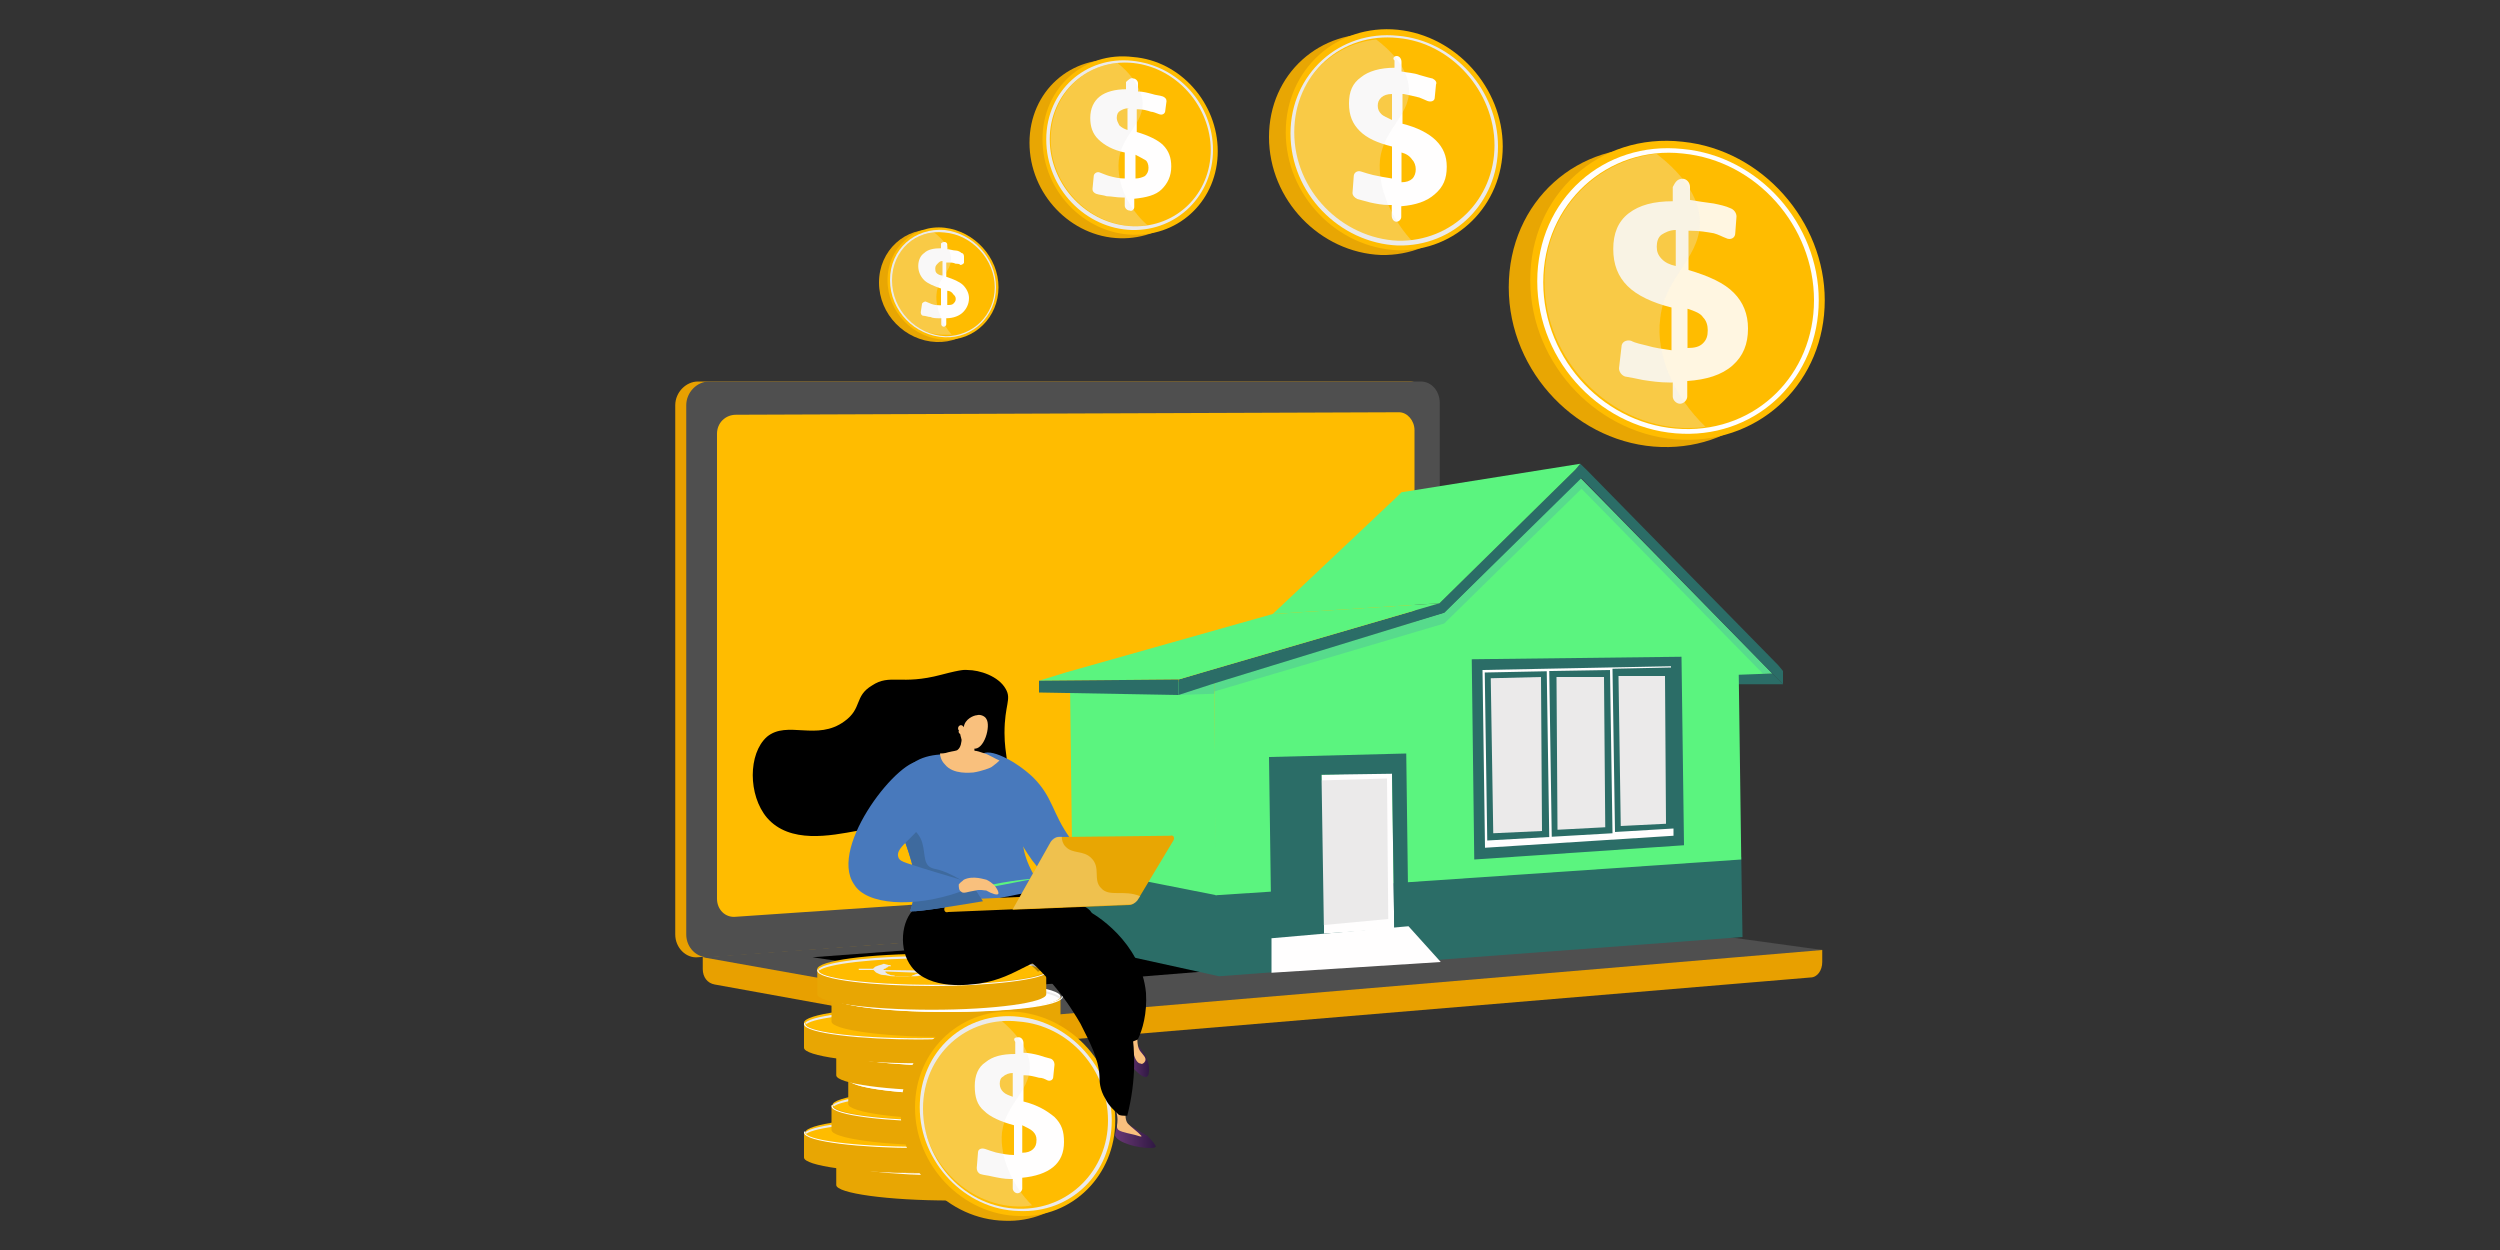 <?xml version="1.0" encoding="UTF-8"?>
<!-- Generator: Adobe Illustrator 26.0.1, SVG Export Plug-In . SVG Version: 6.00 Build 0)  -->
<svg version="1.1" id="Illustration" xmlns="http://www.w3.org/2000/svg" xmlns:xlink="http://www.w3.org/1999/xlink" x="0px" y="0px" viewBox="0 0 1000 500" style="enable-background:new 0 0 1000 500;" xml:space="preserve">
<rect x="0" y="0" width="1000" height="500" fill="#333333" stroke="none"/>
<style type="text/css">
	.st0{fill:#E8A000;}
	.st1{fill:#4F4F4F;}
	.st2{fill:#FFBC00;}
	.st3{fill:#2B6D67;}
	.st4{fill:#5BF47F;}
	.st5{opacity:0.2;}
	.st6{fill:#4879BC;}
	.st7{fill:#FFFEFE;}
	.st8{fill:#EBEAEA;}
	.st9{fill:#E8A603;}
	.st10{opacity:0.3;fill:#EBEAEA;enable-background:new    ;}
	.st11{fill:url(#SVGID_1_);}
	.st12{fill:#F9C07D;}
	.st13{fill:url(#SVGID_00000062884611313257991220000000257921623032586417_);}
	.st14{opacity:0.3;enable-background:new    ;}
	.st15{opacity:0.3;fill:#FFFFFF;enable-background:new    ;}
	.st16{fill:#3E6A9E;}
	.st17{fill:#FFF6E1;}
</style>
<g>
	<g>
		<g>
			<g>
				<path class="st0" d="M728.9,380l-447.8-3.8v11.4c0,3.3,1.9,5.7,4.8,6.2l126.4,22.9c1.4,0.5,2.9,0.5,4.8,0l307-25.7      c2.9,0,4.8-2.9,4.8-6.2L728.9,380L728.9,380z"/>
				<g>
					<path class="st0" d="M563.9,361.9l-284.7,21c-4.8,0.5-9.1-3.8-9.1-9.1V162.1c0-5.2,4.3-9.5,9.1-9.5h284.7       c4.3,0,7.6,3.8,7.6,8.6v191.7C571.5,357.6,568.2,361.4,563.9,361.9z"/>
					<path class="st1" d="M568.7,361.9l-284.7,21c-5.2,0.5-9.5-3.8-9.5-9.1V162.1c0-5.2,4.3-9.5,9.1-9.5h284.7       c4.3,0,7.6,3.8,7.6,8.6v191.7C576.3,357.6,572.5,361.4,568.7,361.9z"/>
					<path class="st2" d="M559.6,348.6l-265.2,18.1c-4.3,0.5-7.6-2.9-7.6-7.2v-186c0-4.3,3.3-7.6,7.6-7.6l265.2-1       c3.3,0,6.2,3.3,6.2,7.2v168.8C565.8,344.8,563,348.1,559.6,348.6z"/>
				</g>
				<path class="st1" d="M582,361l-300.9,21.9l131.2,23.4c1.4,0.5,2.9,0.5,4.8,0L728.9,380l-142.1-19.6      C585.4,360.5,583.5,360.5,582,361z"/>
				<polygon points="325,382.9 575.4,364.3 653.1,374.8 404.6,394.8     "/>
			</g>
		</g>
	</g>
	<g>
		<polygon class="st3" points="697,374.8 696.5,342.8 428.9,345.7 429.4,377.7 487.6,390.5   "/>
		<g>
			<polygon class="st3" points="695.1,269.4 695.1,273.7 713.2,273.7 708.9,269.4    "/>
		</g>
		<g>
			<polygon class="st4" points="486.6,358.1 428.9,346.7 428,272.7 485.7,272.7    "/>
		</g>
		<path class="st4" d="M708.9,269.4l-13.4,0.5l1,73.9L563,352.9l-55.3,3.8l-21.5,1.4l-0.5-85.4l92-27.7l54.4-53.9L708.9,269.4z     M672.2,337.6l-1-73.4l-81.1,1l0.5,77.7L672.2,337.6L672.2,337.6z"/>
		<g class="st5">
			<polygon class="st6" points="710.3,269.4 634.5,192.1 632.1,189.8 630.2,191.7 575.8,245.1 484.3,272.3 471.4,276.1 471.4,278      485.7,277.5 485.7,276.6 577.7,249.4 632.6,195.5 705.1,269.4    "/>
		</g>
		<g>
			<polygon class="st3" points="632.1,185.5 634.5,187.8 711.3,266.1 713.2,268.4 713.2,273.7 713.2,273.7 708.9,269.4 632.6,191.2      577.7,245.1 486.2,273.2 471.4,278 471.4,271.8 484.3,268 575.8,241.3 630.2,187.8    "/>
		</g>
		<g>
			<path class="st7" d="M670.3,265.1l1,71.5l-79.6,4.8l-1-75.4L670.3,265.1z M666.9,330l-1-60.1l-19.1,0.5l1,60.6L666.9,330     L666.9,330z M642.6,330.9l-1-61l-20,0.5l1,62L642.6,330.9L642.6,330.9z M617.3,332.4l-1-62l-20.5,0.5l1,63L617.3,332.4     L617.3,332.4z"/>
			<path class="st3" d="M589.7,343.8l-1-80.1l83.9-1l1,75.4L589.7,343.8z M593,268l1,71.1l75.4-4.8v-2.9l-23.4,1.4l-1-65.3l23.4-0.5     v-0.5L593,268z M649.3,272.3l0.5,56.3l14.8-1l-0.5-55.8L649.3,272.3z M594.9,336.2l-1-67.2l24.8-0.5l1,66.3L594.9,336.2z      M598.2,273.2l0.5,58.7l16.2-1l-0.5-58.2L598.2,273.2z M620.7,334.7l-1-66.3L644,268l1,65.3L620.7,334.7z M624.5,272.7L625,330     l15.3-1l-0.5-56.8L624.5,272.7z"/>
		</g>
		<g>
			<polygon class="st4" points="632.1,185.5 630.2,187.8 575.8,241.3 509.1,245.6 558.7,198.8 560.6,196.9    "/>
		</g>
		<polygon class="st7" points="528.6,309.9 556.8,309 557.7,371.5 529.6,373.4   "/>
		<g>
			<polygon class="st8" points="524.3,370.5 523.4,312.3 554.8,311.4 555.3,367.6    "/>
		</g>
		<polygon class="st3" points="508.6,375.3 507.6,302.8 562.5,301.4 563.4,371 557.7,371.5 556.8,309.5 528.6,309.9 529.6,373.8       "/>
		<g>
			<polygon class="st4" points="575.8,241.3 484.3,268 471.4,271.8 415.6,272.3 426.6,268.9 509.1,245.6    "/>
		</g>
		<g>
			<polygon class="st3" points="471.4,278 415.6,277 415.6,272.3 471.4,271.8    "/>
		</g>
		<g>
			<polygon class="st8" points="666,270.4 666.4,329.5 648.3,330.4 647.4,270.4    "/>
		</g>
		<g>
			<polygon class="st8" points="616.4,270.8 616.8,332.4 597.3,333.3 596.3,271.3    "/>
		</g>
		<g>
			<polygon class="st8" points="641.6,270.8 642.1,330.9 623,331.9 622.6,270.8    "/>
		</g>
		<polygon class="st7" points="508.6,375.3 563.4,370.5 576.3,384.8 508.6,389.1   "/>
	</g>
	<g>
		<g>
			<g>
				<g>
					<path class="st9" d="M334.5,463.5V474c0,3.3,20.5,6.2,45.8,6.2s45.8-2.9,45.8-6.2v-10h-91.6L334.5,463.5L334.5,463.5z"/>
					<path class="st7" d="M426.1,463.5c0,3.3-20.5,6.2-45.8,6.2s-45.8-2.9-45.8-6.2c0-3.3,20.5-6.2,45.8-6.2       S426.1,460.2,426.1,463.5z"/>
					<path class="st7" d="M380.3,470.2c-22.4,0-45.8-2.4-45.8-6.2c0,0,0-0.5,0.5-0.5v0.5c0,2.9,18.6,5.7,45.8,5.7       c26.7,0,45.8-2.9,45.8-5.7c0,0,0-0.5,0.5-0.5s0,0.5,0,0.5C426.1,467.8,402.7,470.2,380.3,470.2z"/>
					<g>
						<path class="st8" d="M376,464c0.5-0.5,1-0.5,1.4-1s1-0.5,1.9-1c1-0.5,1.9-0.5,2.9-0.5c1.4,0,2.9,0,4.8-0.5c1.9,0,3.3,0,4.8,0        s2.9,0.5,4.3,0.5c1,0.5,1.9,0.5,2.9,1s1,1,1.4,1.4h5.2c0.5,0,0.5,0,1,0s0.5,0,0.5,0v0.5h-6.7c0,0.5-1,1-1.9,1.4        c-1,0.5-2.4,1-3.8,1l-2.4-0.5h-0.5l0,0c0,0,0,0,0.5-0.5c0.5,0,1,0,1.4-0.5c0.5,0,1-0.5,1.4-0.5s1-0.5,1-1h-15.7        c-0.5,0.5-1,0.5-1.4,1c-0.5,0.5-1,0.5-1.9,1c-1,0-1.9,0.5-3.3,0.5s-2.9,0-4.8,0c-1.4,0-2.9,0-4.3,0s-2.4-0.5-3.8-0.5        c-1,0-1.9-0.5-2.9-1c-0.5,0.5-1,0-1-0.5h-4.3c-0.5,0-0.5,0-1,0s-0.5,0-0.5,0V464h5.7c0.5-0.5,1-1,1.4-1c1-0.5,1.9-0.5,2.9-1        l1.9,0.5c0.5,0,1,0,1,0.5c0,0,0,0-0.5,0s-0.5,0-1,0.5c-0.5,0-0.5,0.5-1,0.5s-0.5,0.5-0.5,0.5L376,464z M361.7,464.5        c0,0.5,0.5,0.5,1,1c0.5,0,1,0.5,1.4,0.5s1.4,0,1.9,0.5c1,0,1.4,0,2.4,0s1.9,0,2.4,0s1.4,0,1.9-0.5c0.5,0,1-0.5,1.4-0.5        c0.5,0,1-0.5,1-0.5L361.7,464.5z M395.6,464c0-0.5-0.5-0.5-1-1c-0.5,0-1-0.5-1.9-0.5c-0.5,0-1.4-0.5-2.4-0.5s-1.9,0-2.9,0        s-1.9,0-2.4,0s-1.4,0-1.9,0.5c-0.5,0-1,0.5-1.4,0.5c-0.5,0-0.5,0.5-1,0.5L395.6,464z"/>
					</g>
					<path class="st8" d="M380.3,458.3c-20.5,0-42,1.9-45.3,5.2l0.5,0.5c2.9-2.4,20.5-4.8,44.8-4.8c24.8,0,42.9,2.4,45.3,5.2       c0,0,0-0.5,0.5-0.5C422.7,460.2,401.3,458.3,380.3,458.3z"/>
				</g>
				<g>
					<path class="st9" d="M321.6,453v10c0,3.3,20.5,6.2,45.8,6.2s45.8-2.9,45.8-6.2v-10H321.6z"/>
					<path class="st2" d="M413.7,453c0,3.3-20.5,6.2-45.8,6.2s-45.8-2.9-45.8-6.2c0-3.3,20.5-6.2,45.8-6.2       C392.7,446.8,413.7,449.7,413.7,453z"/>
					<path class="st7" d="M367.4,459.2c-22.4,0-45.8-2.4-45.8-6.2c0,0,0-0.5,0.5-0.5v0.5c0,2.9,18.6,5.7,45.8,5.7       c27.2,0,45.8-2.9,45.8-5.7c0,0,0-0.5,0.5-0.5v0.5C413.7,457.3,389.8,459.2,367.4,459.2z"/>
					<g>
						<path class="st8" d="M363.1,453.5c0.5-0.5,1-0.5,1.4-1s1-0.5,1.9-1c1-0.5,1.9-0.5,2.9-0.5c1.4,0,2.9,0,4.8-0.5        c1.9,0,3.3,0,4.8,0s2.9,0.5,4.3,0.5c1,0.5,2.4,0.5,2.9,1c1,0.5,1,1,1.4,1.4h5.2c0.5,0,0.5,0,1,0s0.5,0,0.5,0v0.5h-6.7        c0,0.5-1,1-1.9,1.4c-1,0.5-2.4,1-3.8,1l-2.4-0.5h-0.5l0,0c0,0,0,0,0.5-0.5c0.5,0,1,0,1.4-0.5c0.5,0,1-0.5,1.4-0.5s1-0.5,1-1        h-15.7c-0.5,0.5-1,0.5-1.4,1c-0.5,0.5-1,0.5-1.9,1c-1,0-1.9,0.5-3.3,0.5s-2.9,0-4.8,0c-1.4,0-2.9,0-4.3,0s-2.4-0.5-3.8-0.5        c-1,0-1.9-0.5-2.9-1c-0.5-0.5-1-1-1-1h-4.3c-0.5,0-0.5,0-1,0s-0.5,0-0.5,0V453h5.7c0.5-0.5,1-1,1.4-1c1-0.5,1.9-0.5,2.9-1        l1.9,0.5c0.5,0,1,0,1,0.5c0,0,0,0-0.5,0s-0.5,0-1,0.5c-0.5,0-0.5,0.5-1,0.5s-0.5,0.5-0.5,0.5H363.1z M348.8,454        c0,0.5,0.5,0.5,1,1c0.5,0,1,0.5,1.4,0.5c0.5,0,1.4,0,1.9,0.5c1,0,1.4,0,2.4,0s1.9,0,2.4,0s1.4,0,1.9-0.5c0.5,0,1-0.5,1.4-0.5        c0.5,0,1-0.5,1-0.5L348.8,454z M383.2,453.5c0-0.5-0.5-0.5-1-1c-0.5,0-1-0.5-1.9-0.5c-0.5,0-1.4-0.5-2.4-0.5s-1.9,0-2.9,0        s-1.9,0-2.4,0s-1.4,0-1.9,0.5c-0.5,0-1,0.5-1.4,0.5c-0.5,0-0.5,0.5-1,0.5L383.2,453.5z"/>
					</g>
					<path class="st8" d="M367.4,447.8c-20.5,0-42,1.9-45.3,5.2l0.5,0.5c2.9-2.4,20.5-4.8,44.8-4.8c24.8,0,42.9,2.4,45.3,5.2       c0,0,0-0.5,0.5-0.5C410.3,449.7,388.4,447.8,367.4,447.8z"/>
				</g>
				<g>
					<path class="st9" d="M332.6,442v10c0,3.3,20.5,6.2,45.8,6.2s45.8-2.9,45.8-6.2v-10H332.6z"/>
					<path class="st2" d="M424.6,442c0,3.3-20.5,6.2-45.8,6.2S333,445.3,333,442c0-3.3,20.5-6.2,45.8-6.2       C404.1,436.3,424.6,438.7,424.6,442z"/>
					<path class="st7" d="M378.4,448.7c-22.4,0-45.8-2.4-45.8-6.2c0,0,0-0.5,0.5-0.5v0.5c0,2.9,18.6,5.7,45.8,5.7       c27.2,0,45.8-2.9,45.8-5.7c0,0,0-0.5,0.5-0.5v0.5C424.6,446.3,400.8,448.7,378.4,448.7z"/>
					<g>
						<path class="st8" d="M374.1,442.5c0.5-0.5,1-0.5,1.4-1c0.5-0.5,1-0.5,1.9-1s1.9-0.5,2.9-0.5c1.4,0,2.9,0,4.8-0.5        c1.9,0,3.3,0,4.8,0s2.9,0.5,4.3,0.5c1,0.5,2.4,0.5,2.9,1c1,0.5,1,1,1.4,1.4h5.2c0.5,0,0.5,0,1,0s0.5,0,0.5,0v0.5h-6.7        c0,0.5-1,1-1.9,1.4c-1,0.5-2.4,1-3.8,1l-2.4-0.5h-0.5l0,0c0,0,0,0,0.5-0.5c0.5,0,1,0,1.4-0.5c0.5,0,1-0.5,1.4-0.5        c0.5,0,1-0.5,1-1h-15.7c-0.5,0.5-1,0.5-1.4,1s-1,0.5-1.9,1c-1,0-1.9,0.5-3.3,0.5s-2.9,0-4.8,0c-1.4,0-2.9,0-4.3,0        s-2.4-0.5-3.8-0.5c-1,0-1.9-0.5-2.9-1c-0.5-0.5-1-1-1-1h-4.3c-0.5,0-0.5,0-1,0s-0.5,0-0.5,0V442h5.7c0.5-0.5,1-1,1.4-1        c1-0.5,1.9-0.5,2.9-1l2.4,0.5c0.5,0,1,0,1,0.5c0,0,0,0-0.5,0s-0.5,0-1,0.5c-0.5,0-0.5,0.5-1,0.5s-0.5,0.5-0.5,0.5H374.1z         M359.8,443c0,0.5,0.5,0.5,1,1c0.5,0,1,0.5,1.4,0.5c0.5,0,1.4,0,1.9,0.5c1,0,1.4,0,2.4,0s1.9,0,2.4,0s1.4,0,1.9-0.5        c0.5,0,1-0.5,1.4-0.5s1-0.5,1-0.5L359.8,443z M394.1,443c0-0.5-0.5-0.5-1-1c-0.5,0-1-0.5-1.9-0.5c-0.5,0-1.4-0.5-2.4-0.5        s-1.9,0-2.9,0s-1.9,0-2.4,0s-1.4,0-1.9,0.5c-0.5,0-1,0.5-1.4,0.5s-0.5,0.5-1,0.5L394.1,443z"/>
					</g>
					<path class="st8" d="M378.4,436.8c-20.5,0-42,1.9-45.3,5.2l0.5,0.5c2.9-2.4,20.5-4.8,44.8-4.8c24.8,0,42.9,2.4,45.3,5.2       c0,0,0-0.5,0.5-0.5C421.3,438.7,399.4,436.8,378.4,436.8z"/>
				</g>
				<g>
					<path class="st9" d="M339.3,431.6v10c0,3.3,20.5,6.2,45.8,6.2s45.8-2.9,45.8-6.2v-10H339.3z"/>
					<ellipse class="st7" cx="385.1" cy="431.6" rx="45.8" ry="6.2"/>
					<path class="st7" d="M385.1,437.8c-22.4,0-45.8-2.4-45.8-6.2c0,0,0-0.5,0.5-0.5v0.5c0,2.9,18.6,5.7,45.8,5.7       c26.7,0,45.8-2.9,45.8-5.7c0,0,0-0.5,0.5-0.5v0.5C431.3,435.8,408,437.8,385.1,437.8z"/>
					<g>
						<path class="st8" d="M380.8,432c0.5-0.5,1-0.5,1.4-1s1-0.5,1.9-1c1-0.5,1.9-0.5,2.9-0.5c1.4,0,2.9,0,4.8-0.5        c1.9,0,3.3,0,4.8,0s2.9,0.5,4.3,0.5c1,0.5,1.9,0.5,2.9,1s1,1,1.4,1.4h5.2c0.5,0,0.5,0,1,0s0.5,0,0.5,0v0.5h-6.7        c0,0.5-1,1-1.9,1.4c-1,0.5-2.4,1-3.8,1l-2.4-0.5h-0.5l0,0c0,0,0,0,0.5-0.5c0.5,0,1,0,1.4-0.5c0.5,0,1-0.5,1.4-0.5s1-0.5,1-1        h-15.7c-0.5,0.5-1,0.5-1.4,1c-0.5,0.5-1,0.5-1.9,1s-1.9,0.5-3.3,0.5s-2.9,0-4.8,0c-1.4,0-2.9,0-4.3,0s-2.4-0.5-3.8-0.5        c-1,0-1.9-0.5-2.9-1c-0.5-0.5-1-1-1-1h-4.3c-0.5,0-0.5,0-1,0s-0.5,0-0.5,0v-0.5h5.7c0.5-0.5,1-1,1.4-1c1-0.5,1.9-0.5,2.9-1        l1.9,0.5c0.5,0,1,0,1,0.5c0,0,0,0-0.5,0s-0.5,0-1,0.5c-0.5,0-0.5,0.5-1,0.5s-0.5,0.5-0.5,0.5L380.8,432z M366.5,432.5        c0,0.5,0.5,0.5,1,1c0.5,0,1,0.5,1.4,0.5c0.5,0,1.4,0,1.9,0.5c1,0,1.4,0,2.4,0s1.9,0,2.4,0s1.4,0,1.9-0.5c0.5,0,1-0.5,1.4-0.5        s1-0.5,1-0.5L366.5,432.5z M400.8,432c0-0.5-0.5-0.5-1-1c-0.5,0-1-0.5-1.9-0.5c-0.5,0-1.4-0.5-2.4-0.5s-1.9,0-2.9,0        s-1.9,0-2.4,0s-1.4,0-1.9,0.5c-0.5,0-1,0.5-1.4,0.5c-0.5,0-0.5,0.5-1,0.5L400.8,432z"/>
					</g>
					<path class="st8" d="M385.1,426.3c-20.5,0-42,1.9-45.3,5.2l0.5,0.5c2.9-2.4,20.5-4.8,44.8-4.8c24.8,0,42.9,2.4,45.3,5.2       c0,0,0-0.5,0.5-0.5C428,428.2,406,426.3,385.1,426.3z"/>
				</g>
				<g>
					<path class="st9" d="M334.5,420.1v10c0,3.3,20.5,6.2,45.8,6.2s45.8-2.9,45.8-6.2v-10H334.5z"/>
					<path class="st7" d="M426.1,420.1c0,3.3-20.5,6.2-45.8,6.2s-45.8-2.9-45.8-6.2c0-3.3,20.5-6.2,45.8-6.2       S426.1,416.8,426.1,420.1z"/>
					<path class="st7" d="M380.3,426.3c-22.4,0-45.8-2.4-45.8-6.2c0,0,0-0.5,0.5-0.5v0.5c0,2.9,18.6,5.7,45.8,5.7       c26.7,0,45.8-2.9,45.8-5.7c0,0,0-0.5,0.5-0.5s0,0.5,0,0.5C426.1,424.4,402.7,426.3,380.3,426.3z"/>
					<g>
						<path class="st8" d="M376,420.1c0.5-0.5,1-0.5,1.4-1s1-0.5,1.9-1c1-0.5,1.9-0.5,2.9-0.5c1.4,0,2.9,0,4.8-0.5        c1.9,0,3.3,0,4.8,0s2.9,0.5,4.3,0.5c1,0.5,1.9,0.5,2.9,1s1,1,1.4,1.4h5.2c0.5,0,0.5,0,1,0s0.5,0,0.5,0v0.5h-6.7        c0,0.5-1,1-1.9,1.4c-1,0.5-2.4,1-3.8,1l-2.4-0.5h-0.5l0,0c0,0,0,0,0.5-0.5c0.5,0,1,0,1.4-0.5c0.5,0,1-0.5,1.4-0.5s1-0.5,1-1        h-15.7c-0.5,0.5-1,0.5-1.4,1c-0.5,0.5-1,0.5-1.9,1c-1,0-1.9,0.5-3.3,0.5s-2.9,0-4.8,0c-1.4,0-2.9,0-4.3,0s-2.4-0.5-3.8-0.5        c-1,0-1.9-0.5-2.9-1c-0.5,0.5-1,0-1,0h-4.3c-0.5,0-0.5,0-1,0s-0.5,0-0.5,0v-0.5h5.7c0.5-0.5,1-1,1.4-1c1-0.5,1.9-0.5,2.9-1        l1.9,0.5c0.5,0,1,0,1,0.5c0,0,0,0-0.5,0s-0.5,0-1,0.5c-0.5,0-0.5,0.5-1,0.5s-0.5,0.5-0.5,0.5L376,420.1z M361.7,421.1        c0,0.5,0.5,0.5,1,1c0.5,0,1,0.5,1.4,0.5s1.4,0,1.9,0.5c1,0,1.4,0,2.4,0s1.9,0,2.4,0s1.4,0,1.9-0.5c0.5,0,1-0.5,1.4-0.5        c0.5,0,1-0.5,1-0.5L361.7,421.1z M395.6,420.6c0-0.5-0.5-0.5-1-1c-0.5,0-1-0.5-1.9-0.5c-0.5,0-1.4-0.5-2.4-0.5s-1.9,0-2.9,0        s-1.9,0-2.4,0s-1.4,0-1.9,0.5c-0.5,0-1,0.5-1.4,0.5c-0.5,0-0.5,0.5-1,0.5L395.6,420.6z"/>
					</g>
					<path class="st8" d="M380.3,414.9c-20.5,0-42,1.9-45.3,5.2l0.5,0.5c2.9-2.4,20.5-4.8,44.8-4.8c24.8,0,42.9,2.4,45.3,5.2       c0,0,0-0.5,0.5-0.5C422.7,416.3,401.3,414.9,380.3,414.9z"/>
				</g>
				<g>
					<path class="st9" d="M321.6,409.1v10c0,3.3,20.5,6.2,45.8,6.2s45.8-2.9,45.8-6.2v-10H321.6z"/>
					<ellipse class="st2" cx="367.4" cy="409.1" rx="45.8" ry="6.2"/>
					<path class="st7" d="M367.4,415.8c-22.4,0-45.8-2.4-45.8-6.2c0,0,0-0.5,0.5-0.5v0.5c0,2.9,18.6,5.7,45.8,5.7       c27.2,0,45.8-2.9,45.8-5.7c0,0,0-0.5,0.5-0.5v0.5C413.7,413.4,389.8,415.8,367.4,415.8z"/>
					<g>
						<path class="st8" d="M363.1,409.6c0.5-0.5,1-0.5,1.4-1s1-0.5,1.9-1c1-0.5,1.9-0.5,2.9-0.5c1.4,0,2.9,0,4.8-0.5        c1.9,0,3.3,0,4.8,0s2.9,0.5,4.3,0.5c1,0.5,2.4,0.5,2.9,1c1,0.5,1,1,1.4,1.4h5.2c0.5,0,0.5,0,1,0s0.5,0,0.5,0v0.5h-6.7        c0,0.5-1,1-1.9,1.4c-1,0.5-2.4,1-3.8,1l-2.4-0.5h-0.5l0,0c0,0,0,0,0.5-0.5c0.5,0,1,0,1.4-0.5c0.5,0,1-0.5,1.4-0.5s1-0.5,1-1        h-15.7c-0.5,0.5-1,0.5-1.4,1c-0.5,0.5-1,0.5-1.9,1c-1,0-1.9,0.5-3.3,0.5s-2.9,0-4.8,0c-1.4,0-2.9,0-4.3,0s-2.4-0.5-3.8-0.5        c-1,0-1.9-0.5-2.9-1c-0.5-0.5-1-1-1-1h-4.3c-0.5,0-0.5,0-1,0s-0.5,0-0.5,0v-0.5h5.7c0.5-0.5,1-1,1.4-1c1-0.5,1.9-0.5,2.9-1        l1.9,0.5c0.5,0,1,0,1,0.5c0,0,0,0-0.5,0s-0.5,0-1,0.5c-0.5,0-0.5,0.5-1,0.5s-0.5,0.5-0.5,0.5L363.1,409.6z M348.8,410.1        c0,0.5,0.5,0.5,1,1c0.5,0,1,0.5,1.4,0.5c0.5,0,1.4,0,1.9,0.5c1,0,1.4,0,2.4,0s1.9,0,2.4,0s1.4,0,1.9-0.5c0.5,0,1-0.5,1.4-0.5        c0.5,0,1-0.5,1-0.5L348.8,410.1z M383.2,409.6c0-0.5-0.5-0.5-1-1c-0.5,0-1-0.5-1.9-0.5c-0.5,0-1.4-0.5-2.4-0.5s-1.9,0-2.9,0        s-1.9,0-2.4,0s-1.4,0-1.9,0.5c-0.5,0-1,0.5-1.4,0.5c-0.5,0-0.5,0.5-1,0.5L383.2,409.6z"/>
					</g>
					<path class="st8" d="M367.4,403.9c-20.5,0-42,1.9-45.3,5.2l0.5,0.5c2.9-2.4,20.5-4.8,44.8-4.8c24.8,0,42.9,2.4,45.3,5.2       c0,0,0-0.5,0.5-0.5C410.3,405.8,388.4,403.9,367.4,403.9z"/>
				</g>
				<g>
					<path class="st9" d="M332.6,398.6v10c0,3.3,20.5,6.2,45.8,6.2s45.8-2.9,45.8-6.2v-10H332.6z"/>
					<ellipse class="st7" cx="378.4" cy="398.6" rx="45.8" ry="6.2"/>
					<path class="st7" d="M378.4,404.8c-22.4,0-45.8-2.4-45.8-6.2c0,0,0-0.5,0.5-0.5v0.5c0,2.9,18.6,5.7,45.8,5.7       c27.2,0,45.8-2.9,45.8-5.7c0,0,0-0.5,0.5-0.5v0.5C424.6,402.9,400.8,404.8,378.4,404.8z"/>
					<g>
						<path class="st8" d="M374.1,399.1c0.5-0.5,1-0.5,1.4-1c0.5-0.5,1-0.5,1.9-1s1.9-0.5,2.9-0.5c1.4,0,2.9,0,4.8-0.5        c1.9,0,3.3,0,4.8,0s2.9,0.5,4.3,0.5c1,0.5,2.4,0.5,2.9,1c1,0.5,1,1,1.4,1.4h5.2c0.5,0,0.5,0,1,0s0.5,0,0.5,0v0.5h-6.7        c0,0.5-1,1-1.9,1.4c-1,0.5-2.4,1-3.8,1l-2.4-0.5h-0.5l0,0c0,0,0,0,0.5-0.5c0.5,0,1,0,1.4-0.5c0.5,0,1-0.5,1.4-0.5        c0.5,0,1-0.5,1-1h-15.7c-0.5,0.5-1,0.5-1.4,1s-1,0.5-1.9,1c-1,0-1.9,0.5-3.3,0.5s-2.9,0-4.8,0c-1.4,0-2.9,0-4.3,0        s-2.4-0.5-3.8-0.5c-1,0-1.9-0.5-2.9-1c-0.5-0.5-1-1-1-1h-4.3c-0.5,0-0.5,0-1,0s-0.5,0-0.5,0v-0.5h5.7c0.5-0.5,1-1,1.4-1        c1-0.5,1.9-0.5,2.9-1l1.9,0.5c0.5,0,1,0,1,0.5c0,0,0,0-0.5,0c0.5,0,0,0,0,0c-0.5,0-0.5,0.5-1,0.5s-0.5,0.5-0.5,0.5        L374.1,399.1z M359.8,399.6c0,0.5,0.5,0.5,1,1c0.5,0,1,0.5,1.4,0.5c0.5,0,1.4,0,1.9,0.5c1,0,1.4,0,2.4,0s1.9,0,2.4,0        s1.4,0,1.9-0.5c0.5,0,1-0.5,1.4-0.5s1-0.5,1-0.5L359.8,399.6z M394.1,399.1c0-0.5-0.5-0.5-1-1c-0.5,0-1-0.5-1.9-0.5        c-0.5,0-1.4-0.5-2.4-0.5s-1.9,0-2.9,0s-1.9,0-2.4,0s-1.4,0-1.9,0.5c-0.5,0-1,0.5-1.4,0.5s-0.5,0.5-1,0.5L394.1,399.1z"/>
					</g>
					<path class="st8" d="M378.4,393.4c-20.5,0-42,1.9-45.3,5.2l0.5,0.5c2.9-2.4,20.5-4.8,44.8-4.8c24.8,0,42.9,2.4,45.3,5.2       c0,0,0-0.5,0.5-0.5C421.3,395.3,399.4,393.4,378.4,393.4z"/>
				</g>
				<g>
					<path class="st9" d="M326.9,387.7v10c0,3.3,20.5,6.2,45.8,6.2s45.8-2.9,45.8-6.2v-10H326.9z"/>
					<ellipse class="st2" cx="372.7" cy="387.7" rx="45.8" ry="6.2"/>
					<path class="st7" d="M372.7,394.4c-22.4,0-45.8-2.4-45.8-6.2c0,0,0-0.5,0.5-0.5v0.5c0,2.9,18.6,5.7,45.8,5.7       c26.7,0,45.8-2.9,45.8-5.7c0,0,0-0.5,0.5-0.5v0.5C418.9,392,395.1,394.4,372.7,394.4z"/>
					<g>
						<path class="st8" d="M368.4,388.2c0.5-0.5,1-0.5,1.4-1s1-0.5,1.9-1c1-0.5,1.9-0.5,2.9-0.5c1.4,0,2.9,0,4.8-0.5        c1.9,0,3.3,0,4.8,0s2.9,0.5,4.3,0.5c1,0.5,2.4,0.5,2.9,1c1,0.5,1,1,1.4,1.4h5.2c0.5,0,0.5,0,1,0s0.5,0,0.5,0v0.5h-6.7        c0,0.5-1,1-1.9,1.4c-1,0.5-2.4,1-3.8,1l-2.4-0.5h-0.5l0,0c0,0,0,0,0.5-0.5c0.5,0,1,0,1.4-0.5c0.5,0,1-0.5,1.4-0.5s1-0.5,1-1        h-15.7c-0.5,0.5-1,0.5-1.4,1c-0.5,0.5-1,0.5-1.9,1c-1,0-1.9,0.5-3.3,0.5s-2.9,0-4.8,0c-1.4,0-2.9,0-4.3,0s-2.4-0.5-3.8-0.5        c-1,0-1.9-0.5-2.9-1c-0.5-0.5-1-1-1-1H345c-0.5,0-0.5,0-1,0s-0.5,0-0.5,0v-0.5h5.7c0.5-0.5,1-1,1.4-1c1-0.5,1.9-0.5,2.9-1        l1.9,0.5c0.5,0,1,0,1,0.5c0,0,0,0-0.5,0s-0.5,0-1,0.5c-0.5,0-0.5,0.5-1,0.5s-0.5,0.5-0.5,0.5L368.4,388.2z M354.1,388.6        c0,0.5,0.5,0.5,1,1c0.5,0,1,0.5,1.4,0.5s1.4,0,1.9,0.5c1,0,1.4,0,2.4,0s1.9,0,2.4,0s1.4,0,1.9-0.5c0.5,0,1-0.5,1.4-0.5        c0.5,0,1-0.5,1-0.5L354.1,388.6z M388.4,388.2c0-0.5-0.5-0.5-1-1c-0.5,0-1-0.5-1.9-0.5c-0.5,0-1.4-0.5-2.4-0.5s-1.9,0-2.9,0        s-1.9,0-2.4,0s-1.4,0-1.9,0.5c-0.5,0-1,0.5-1.4,0.5s-0.5,0.5-1,0.5L388.4,388.2z"/>
					</g>
					<path class="st8" d="M372.7,382.4c-20.5,0-42,1.9-45.3,5.2l0.5,0.5c2.9-2.4,20.5-4.8,44.8-4.8c24.8,0,42.9,2.4,45.3,5.2       c0,0,0-0.5,0.5-0.5C415.6,384.3,393.6,382.4,372.7,382.4z"/>
				</g>
			</g>
			<g>
				<path class="st9" d="M440.4,450.1c0,21.9-17.2,39.1-38.6,38.2c-22.4-0.5-41.5-20-41.5-43.4s19.1-40.5,41.5-38.2      C423.2,409.1,440.4,428.2,440.4,450.1z"/>
				<path class="st2" d="M446.1,448.2c0,21.9-17.2,39.1-38.6,38.2c-22.4-0.5-41.5-20-41.5-43.4s19.1-40.5,41.5-38.2      C429.4,407.2,446.1,426.3,446.1,448.2z"/>
				<path class="st8" d="M444.7,448.2c0,21-16.2,37.2-37.2,36.2c-21.5-0.5-39.6-19.6-39.6-41.5c0-22.4,18.1-38.6,39.6-36.2      C428,408.7,444.7,427.3,444.7,448.2z"/>
				<path class="st2" d="M443.2,448.2c0,20-15.7,35.8-35.8,35.3c-21-0.5-38.2-18.6-38.2-40.1s17.6-37.2,38.2-34.8      C427.5,410.1,443.2,427.7,443.2,448.2z"/>
				<g>
					<path class="st7" d="M407.5,414.9L407.5,414.9c1,0,1.9,1,1.9,2.4v3.8c1.9,0,4.3,0.5,6.2,1c1.4,0.5,3.3,1,4.8,1.4       c1,0.5,1.4,1.4,1.4,2.4l-0.5,4.8c0,1.4-1.4,1.9-2.4,1.4s-1.9-1-3.3-1c-1.9-0.5-3.8-1-5.7-1h-0.5v10.5c5.7,1.4,9.5,3.8,12.4,6.2       c2.9,2.9,3.8,5.7,3.8,10s-1.4,7.6-4.3,10s-7.2,3.8-12.4,4.3v4.3c0,1-1,1.9-1.9,1.9l0,0c-1,0-1.9-1-1.9-1.9v-3.8h-1       c-2.4,0-4.8-0.5-7.2-1c-1.9-0.5-3.3-0.5-4.8-1c-1-0.5-1.4-1.4-1.4-2.4l0.5-6.2c0-1.4,1.4-1.9,2.9-1.4c1.4,0.5,2.9,1,4.3,1.4       c2.4,0.5,4.8,1,7.2,1v-11.9c-5.2-1.4-9.5-3.3-11.9-5.7c-2.9-2.4-3.8-5.7-3.8-10s1.4-7.6,4.3-9.5c2.9-2.4,6.7-3.3,11.9-3.3v-4.8       C405.1,415.3,406,414.9,407.5,414.9z M405.1,429.2c-1.4,0-2.9,0.5-3.8,1.4c-1,0.5-1.4,1.4-1.4,2.9c0,1.4,0.5,2.4,1.4,3.3       s2.4,1.4,3.8,1.9C405.1,438.7,405.1,429.2,405.1,429.2z M408.9,450.1v11c1.9,0,3.3-0.5,4.3-1.4c1-1,1.4-1.9,1.4-3.8       c0-1.4-0.5-2.4-1.4-3.3C412.2,451.6,410.8,451.1,408.9,450.1z"/>
				</g>
				<path class="st10" d="M400.8,453c1.4-11.9,12.4-17.2,11-28.1c-1-6.7-6.2-12.4-11.9-17.2c-17.2,1.9-31,16.2-31,34.8      c0,21.5,17.6,39.6,38.2,40.1c1.9,0,3.8,0,5.7-0.5C405.1,474.5,399.8,463,400.8,453z"/>
			</g>
		</g>
		<g>
			<path d="M401.8,308c2.4-1.4,0-5.7,0-14.8c0-11.4,2.9-13.4,0.5-17.6c-2.9-5.2-10.5-7.6-15.3-7.6c-1,0-1.4-0.5-10.5,1.9     c-16.2,4.3-20.5-0.5-27.7,4.3c-7.2,4.3-3.8,9.1-11,14.3c-11,8.1-22.9-0.5-31,6.2c-7.6,6.7-7.6,23.4,0,32.4     c9.1,10.5,25.3,7.2,36.2,5.2c2.4-0.5,13.8-2.9,25.8-11.9c6.7-4.8,11.4-10,14.3-13.8c0.5-1,1.9-1.9,3.3-1.9c1.9,0,2.9,1,3.8,1.4     C393.6,308,399.8,309.5,401.8,308z"/>
			<path class="st6" d="M392.7,301.8c2.9-2.9,13.4,2.4,20.5,9.1c8.1,8.1,7.6,14.3,14.8,24.3c3.3,4.8,9.5,11.4,20.5,17.6     c-1,1.9-1.4,3.8-2.4,5.7c-5.2,0.5-15.3,0-24.8-6.2c-6.7-4.3-10-10-16.7-21.5C397.9,320,389.4,305.2,392.7,301.8z"/>
			
				<linearGradient id="SVGID_1_" gradientUnits="userSpaceOnUse" x1="-3374.139" y1="206.48" x2="-3370.877" y2="206.48" gradientTransform="matrix(-5 0 0 5 -16408.572 -578)">
				<stop offset="0" style="stop-color:#311944"/>
				<stop offset="1" style="stop-color:#6B3976"/>
			</linearGradient>
			<path class="st11" d="M459,454.4l-8.1-4.8h-3.8c0,0-1.4,4.8-1,4.8c1.4,2.9,9.1,4.8,13.8,4.8c1,0,1.9,0,2.4-0.5     C462.3,457.8,460.4,455.9,459,454.4z"/>
			<path class="st12" d="M450.4,444c-0.5,2.9,0,4.8,1,5.7c0.5,0.5,1,1,3.8,3.3c1,1,1.4,1.4,1.4,1.4c0,0.5-1,0-2.9-0.5     c-4.3-1-6.2-1.4-6.7-2.4s0-1.4,0-3.8c0-1.4-0.5-2.9-0.5-3.8C447.5,444.4,449,444,450.4,444z"/>
			
				<linearGradient id="SVGID_00000076579488974719601910000011157151450234496656_" gradientUnits="userSpaceOnUse" x1="-3373.62" y1="200.456" x2="-3371.627" y2="200.456" gradientTransform="matrix(-5 0 0 5 -16408.572 -578)">
				<stop offset="0" style="stop-color:#311944"/>
				<stop offset="1" style="stop-color:#6B3976"/>
			</linearGradient>
			<path style="fill:url(#SVGID_00000076579488974719601910000011157151450234496656_);" d="M456.6,420.1c0,0,3.8,4.3,2.9,9.1     c-0.5,4.8-7.2-2.4-8.1-4.8c-1-2.4-1.9-5.7-1.9-5.7S454.2,415.8,456.6,420.1z"/>
			<path class="st12" d="M455.2,413c0,0-1,5.2,1,7.6c1,1.4,2.4,2.4,1.9,3.8c-0.5,1-1.4,1.4-1.9,1c-1.4,0-2.4-2.4-2.9-4.3     c-1-2.4-1.4-7.6-1.4-7.6L455.2,413z"/>
			<path d="M451.8,417.2c1-0.5,2.4-1,3.3-1.4c1.9-3.8,3.8-10.5,3.3-18.6c-1.9-20.5-21-32-23.4-32.9c-5.2,2.4-10.5,6.2-10.5,11     c-0.5,5.7,7.6,9.1,15.3,17.6C444.7,398.2,449.4,405.8,451.8,417.2z"/>
			<path d="M450.9,446.3c3.8-14.8,2.9-26.7,1.9-33.4c-1.4-10.5-4.8-31.5-19.1-39.6c-2.9-1.9-7.6-3.3-12.9-8.1     c-4.3-3.8-7.2-8.1-9.1-11c-19.1-5.7-36.2-3.3-43.9,6.7c-1,1-3.3,3.8-3.3,7.6c-1,8.6,7.2,18.6,16.7,20.5     c11.9,2.9,18.6-9.5,29.1-5.2c2.9,1,5.2,3.8,10.5,9.5c6.2,7.2,10,13.8,11.4,16.2c3.8,7.6,7.2,13.8,7.6,21c0,1.9,0,5.2,2.4,9.1     c1.4,2.9,3.8,4.8,5.2,6.2C448,446.3,449.4,446.3,450.9,446.3z"/>
			<path class="st14" d="M364.1,368.6c0.5-3.8,2.9-6.2,3.3-7.6c7.6-10,25.3-12.4,43.9-6.7c1.9,2.9,4.8,7.2,9.1,11     c5.2,4.8,9.5,6.2,12.9,8.1c8.6,4.8,13.4,14.8,15.7,23.8c-3.8-6.2-7.2-7.6-10-7.6c-3.8,0-5.2,3.3-10,2.9c-4.8-0.5-5.7-4.3-9.5-4.8     c-1,0-2.4,0-4.3,1c-2.4-2.4-3.8-3.8-5.7-4.3c-10.5-3.8-17.2,8.1-29.1,5.2C371.2,387.2,363.1,377.2,364.1,368.6z"/>
			<path d="M440.9,380c-1.9,0-5.2,0-9.5,0c-18.6,1.9-23.8,11-39.6,13.4c-3.8,0.5-20,2.9-27.2-6.7c-5.2-6.7-4.3-18.6,1.4-23.4     c2.4-1.9,4.8-1.9,20-1.9c5.7,0,11.4,0,17.2,0c24.3,0.5,28.6-1.4,32.9,2.9C438,367.2,441.3,371,440.9,380z"/>
			<g>
				<g>
					<path class="st6" d="M417.5,355.7c0,0-11.9,2.4-24.3,4.8c-14.3,2.4-29.6,4.8-29.1,3.8c4.3-12.4,0-21-2.9-30       c-1.9-5.7-2.9-11.4-1.9-18.6c2.9-20.5,31-12.4,31-12.4c9.1,0.5,10,1.4,11,2.4c5.7,6.2,7.6,13.8,7.6,13.8c1.4,6.7,0,9.1,0,14.8       C408.9,339,410.3,346.7,417.5,355.7z"/>
				</g>
				<path class="st4" d="M372.2,359.5c0,0,26.2-7.2,42-8.1L372.2,359.5z"/>
			</g>
			<g>
				<path class="st12" d="M384.1,290.4c0.5,1.4,1.4,7.6-1,9.5c-0.5,0.5-1.9,0.5-3.8,1c-1.4,0.5-2.9,0.5-3.3,0.5c0,1,0.5,2.9,1.9,4.3      c3.3,4.3,10.5,3.3,11.4,3.3c3.3-0.5,7.2-1.9,7.6-2.4c1.4-1,2.4-1.9,2.9-2.4c-1.4-0.5-4.3-2.4-6.2-2.9c-1.4-0.5-2.9-1-3.8-1      c0-1.4-0.5-2.4-0.5-3.8C387.4,294.2,385.5,292.3,384.1,290.4z"/>
				<path class="st12" d="M384.1,293.7c0,0,0.5,4.8,5.2,5.7c4.3,1,7.2-9.1,5.2-11.9c-0.5-1-2.4-1.9-3.8-1.4c-1,0-4.8,1.4-5.2,4.8      c-0.5-1-1.4-1-1.9-0.5s-0.5,1.4,0,1.9C383.2,292.8,383.6,293.2,384.1,293.7z"/>
			</g>
			<g>
				<path class="st9" d="M423.2,358.1l-42.9,1.9c-0.5,0-1,0.5-1.4,1l-1,1.9c-0.5,1,0,2.4,1.4,1.9l45.8-1.9L423.2,358.1z"/>
				<path class="st9" d="M468,334.3l-44.4,0.5c-1.4,0-2.4,1-3.3,1.9L405,363.9l46.7-1.9c1.4,0,2.4-1,3.3-1.9l14.3-23.8      C470,335.2,469.5,333.8,468,334.3z"/>
				<path class="st15" d="M420.4,336.6c0.5-1,1.9-1.9,3.3-1.9h1c0,1.4,0.5,2.9,1.4,3.8c2.9,3.3,7.2,1.4,10.5,4.8      c3.8,3.8,0.5,8.6,3.8,11.9c3.3,3.8,9.1,0.5,15.7,3.3l-1,1.4c-0.5,1-1.9,1.9-3.3,1.9l-46.7,1.9L420.4,336.6z"/>
			</g>
			<path class="st16" d="M393.2,360.5c-14.3,2.4-29.6,4.8-29.1,3.8c4.3-12.4,0-21-2.9-30l1-4.8c0,0,5.2,2.4,6.7,7.6s0,9.5,5.2,10.5     c3.3,0.5,10.5,3.8,15.3,8.1c0.5,0,0.5,0.5,1,0.5C391.3,357.6,392.2,359.1,393.2,360.5z"/>
			<g>
				<path class="st6" d="M384.1,356.7c0.5-1.4,1-2.9,1.9-4.3c-6.2-1.9-14.8-4.3-23.4-7.2c-1.4-0.5-2.9-1-3.3-2.4      c-1.4-4.3,8.1-8.1,11.9-17.2c3.3-8.1,1.4-19.6-2.4-21c-8.1-2.9-37.7,33.9-27.2,49.1C346.4,361.9,365,363.4,384.1,356.7z"/>
			</g>
			<path class="st12" d="M385.5,351.9c3.8-1.9,8.6,0,9.1,0c1,0.5,1.9,1,3.3,2.4c0,0,1.9,2.4,1.4,3.3c-0.5,0.5-2.4,0-4.8-1.4     c-1,0-2.4-0.5-4.3,0c-3.3,0.5-4.8,1.4-5.7,0.5c-1-0.5-1-1.9-1-2.9C384.1,352.9,385.1,352.4,385.5,351.9z"/>
		</g>
	</g>
	<g>
		<path class="st9" d="M721.3,123c0,32-24.8,56.8-56.8,55.8c-32.9-1-61-29.6-61-63.9s27.7-59.1,61-55.3    C696.5,62.9,721.3,91,721.3,123z"/>
		<path class="st2" d="M729.9,120.1c0,32-24.8,56.8-56.8,55.8c-32.9-1-61-29.6-61-63.9s27.7-59.1,61-55.3    C705.1,60,729.9,88.7,729.9,120.1z"/>
		<path class="st7" d="M727.5,120.1c0,30.5-23.8,54.4-54.4,53.4c-31.5-1-58.2-28.1-58.2-61s26.7-56.3,58.2-52.9    C703.6,62.4,727.5,89.6,727.5,120.1z"/>
		<path class="st2" d="M725.6,120.1c0,29.6-22.9,52.5-52.5,51.5c-30.5-1-55.8-27.2-55.8-58.7s25.8-54.8,55.8-51.5    C702.7,64.3,725.6,90.6,725.6,120.1z"/>
		<g>
			<path class="st17" d="M673.1,71.5L673.1,71.5c1.4,0,2.9,1.4,2.9,3.3V80c3.3,0.5,6.2,1,9.5,1.4c2.4,0.5,4.8,1,6.7,1.9     c1.4,0.5,2.4,1.9,2.4,3.3l-0.5,6.7c0,1.9-1.9,2.9-3.8,1.9c-1.4-0.5-2.9-1.4-4.8-1.9c-2.9-0.5-5.7-1-9.1-1h-1V108     c8.1,2.4,14.3,5.2,18.1,9.1c3.8,3.8,5.7,8.6,5.7,14.3c0,6.2-1.9,11-6.2,14.8s-10.5,5.7-18.1,6.2v6.2c0,1.4-1.4,2.9-2.9,2.9l0,0     c-1.4,0-2.9-1.4-2.9-2.9V153h-1.4c-3.8,0-7.2-0.5-10.5-1c-2.4-0.5-4.8-1-7.2-1.4c-1.4-0.5-2.4-1.9-2.4-3.3l1-8.6     c0-1.9,1.9-2.9,3.8-2.4c1.9,1,4.3,1.4,6.2,1.9c3.3,1,6.7,1.4,10,1.9V123c-7.6-1.9-13.8-4.8-17.6-8.6c-3.8-3.8-5.7-8.6-5.7-14.8     c0-6.2,1.9-11,6.2-14.3s10-4.8,17.6-4.8v-5.7C670.3,72.4,671.2,71.5,673.1,71.5z M670.3,92c-2.4,0-4.3,1-5.7,1.9     c-1.4,1-1.9,2.9-1.9,4.8s0.5,3.3,1.9,4.8s3.3,2.4,5.7,2.9V92z M675,123.5v15.7c2.9,0,4.8-0.5,6.2-1.9s1.9-2.9,1.9-5.2     c0-1.9-0.5-3.8-1.9-5.2C680.3,125.4,677.9,124.4,675,123.5z"/>
		</g>
		<path class="st10" d="M664.1,127.3c1.9-17.6,17.6-24.8,15.7-41c-1.4-10-8.6-18.1-17.2-24.8c-25.3,2.9-44.8,23.8-44.8,51    c0,31.5,25.8,57.7,55.8,58.7c2.9,0,5.7,0,8.6-0.5C669.8,158.8,662.1,142.1,664.1,127.3z"/>
	</g>
	<g>
		<path class="st9" d="M594.4,60.5c0,23.4-18.6,42-42,41.5c-24.3-1-44.8-21.9-44.8-47.2s20.5-43.4,44.8-41    C576.3,16.2,594.4,37.1,594.4,60.5z"/>
		<path class="st2" d="M601.1,58.6c0,23.4-18.6,42-42,41.5c-24.3-1-44.8-21.9-44.8-47.2s20.5-43.4,44.8-41    C582.5,14.3,601.1,35.2,601.1,58.6z"/>
		<path class="st8" d="M599.2,58.6c0,22.4-17.6,40.1-40.1,39.6c-23.4-1-42.9-21-42.9-44.8s19.6-41.5,42.9-39.1    C581.6,16.2,599.2,36.2,599.2,58.6z"/>
		<path class="st2" d="M597.8,58.1c0,21.9-17.2,38.6-38.6,38.2c-22.4-1-41.5-20-41.5-43.4s19.1-40.1,41.5-37.7    C580.6,17.1,597.8,36.7,597.8,58.1z"/>
		<g>
			<path class="st7" d="M558.7,22.4L558.7,22.4c1,0,1.9,1,1.9,2.4v3.8c2.4,0.5,4.8,0.5,7.2,1.4c1.9,0.5,3.3,1,5.2,1.4     c1,0.5,1.9,1.4,1.4,2.4l-0.5,5.2c0,1.4-1.4,1.9-2.9,1.4c-1-0.5-2.4-1-3.3-1.4c-1.9-0.5-4.3-1-6.2-1.4H561v11.9     c5.7,1.4,10.5,3.8,13.4,6.7s4.3,6.2,4.3,10.5c0,4.8-1.4,8.1-4.8,11c-3.3,2.9-7.6,4.3-13.4,4.8v4.3c0,1-1,1.9-1.9,1.9l0,0     c-1,0-1.9-1-1.9-2.4V82h-1c-2.9,0-5.2-0.5-7.6-1c-1.9-0.5-3.8-1-5.2-1.4c-1-0.5-1.9-1.4-1.9-2.4l0.5-6.7c0-1.4,1.4-2.4,2.9-1.9     c1.4,0.5,3.3,1,4.8,1.4c2.4,0.5,4.8,1,7.6,1.4V58.6c-5.7-1.4-10-3.3-12.9-6.2s-4.3-6.2-4.3-11s1.4-8.1,4.8-10.5     c2.9-2.4,7.6-3.8,13.4-3.8v-2.9C556.8,23.3,557.7,22.4,558.7,22.4z M556.8,37.6c-1.9,0-3.3,0.5-4.3,1.4c-1,1-1.4,1.9-1.4,3.3     c0,1.4,0.5,2.4,1.4,3.3c1,1,2.4,1.4,4.3,2.4V37.6z M560.6,61v11.9c1.9,0,3.3-0.5,4.3-1.4c1-1,1.4-2.4,1.4-3.8s-0.5-2.9-1.4-3.8     C563.9,62.4,562.5,61.5,560.6,61z"/>
		</g>
		<path class="st10" d="M552,63.9c1.4-12.9,13.4-18.6,11.4-30c-1-7.2-6.7-13.4-12.9-18.1c-18.6,1.9-33.4,17.6-33.4,37.7    c0,23.4,19.1,42.9,41.5,43.4c2.4,0,4.3,0,6.2-0.5C556.3,87.2,551,74.8,552,63.9z"/>
	</g>
	<g>
		<path class="st9" d="M396,115.8c0,11.9-9.5,21.5-21.5,21c-12.4-0.5-22.9-11-22.9-23.8s10.5-22.4,22.9-21    C387,93.4,396,103.9,396,115.8z"/>
		<path class="st2" d="M399.4,114.9c0,11.9-9.5,21.5-21.5,21c-12.4-0.5-22.9-11-22.9-23.8s10.5-22.4,22.9-21    C389.8,92.5,399.4,103,399.4,114.9z"/>
		<path class="st8" d="M398.4,114.9c0,11.4-9.1,20.5-20.5,20C366,134.4,356,124.4,356,112s10-21,21.9-20    C389.4,93.4,398.4,103.4,398.4,114.9z"/>
		<path class="st2" d="M397.9,114.9c0,11-8.6,19.6-19.6,19.6c-11.9-0.5-21.5-10.5-21.5-22.4s9.5-20.5,21-19.1    C388.9,93.9,397.9,103.9,397.9,114.9z"/>
		<g>
			<path class="st7" d="M377.9,96.8L377.9,96.8c0.5,0,1,0.5,1,1v1.9c1,0,2.4,0.5,3.3,0.5s1.9,0.5,2.4,1c0.5,0,1,0.5,1,1.4v2.4     c0,0.5-1,1-1.4,1c-0.5-0.5-1-0.5-1.9-0.5c-1-0.5-1.9-0.5-3.3-0.5h-0.5v5.7c2.9,1,5.2,1.9,6.7,3.3c1.4,1.4,2.4,3.3,2.4,5.2     c0,2.4-1,4.3-2.4,5.7c-1.4,1.4-3.8,2.4-6.7,2.4v2.4c0,0.5-0.5,1-1,1l0,0c-0.5,0-1-0.5-1-1v-2.4H376c-1.4,0-2.9,0-3.8-0.5     c-1,0-1.9-0.5-2.9-0.5c-0.5,0-1-0.5-1-1.4l0.5-3.3c0-0.5,1-1,1.4-1c1,0.5,1.4,0.5,2.4,1c1.4,0.5,2.4,0.5,3.8,0.5v-6.7     c-2.9-1-5.2-1.9-6.7-3.3c-1.4-1.4-2.4-3.3-2.4-5.7c0-2.4,1-4.3,2.4-5.2c1.4-1.4,3.8-1.9,6.7-1.9v-1.9     C377,96.8,377.4,96.8,377.9,96.8z M377,104.4c-1,0-1.4,0.5-1.9,1s-1,1-1,1.9c0,0.5,0,1.4,0.5,1.9s1.4,1,2.4,1V104.4z      M378.9,116.3v5.7c1,0,1.9,0,2.4-0.5s1-1,1-1.9c0-1-0.5-1.4-1-1.9C380.8,116.8,379.8,116.3,378.9,116.3z"/>
		</g>
		<path class="st10" d="M374.6,117.7c0.5-6.7,6.7-9.5,5.7-15.3c-0.5-3.8-3.3-6.7-6.7-9.5c-9.5,1-17.2,9.1-17.2,19.1    c0,11.9,9.5,21.9,21,21.9c1,0,2.4,0,3.3,0C377,129.7,374.1,123,374.6,117.7z"/>
	</g>
	<g>
		<path class="st9" d="M481.9,61.9c0,19.1-14.8,33.9-33.9,33.4c-19.6-0.5-36.2-17.6-36.2-38.2s16.7-35.3,36.2-32.9    C467.1,26.2,481.9,42.9,481.9,61.9z"/>
		<path class="st2" d="M487.1,60.5c0,19.1-14.8,33.9-33.9,33.4C433.7,93.4,417,76.3,417,55.7s16.7-35.3,36.2-32.9    C472.3,24.3,487.1,41.4,487.1,60.5z"/>
		<path class="st8" d="M485.2,60c0,18.1-14.3,32.4-32.4,32c-18.6-0.5-34.3-16.7-34.3-36.2s15.7-33.4,34.3-31.5S485.2,41.9,485.2,60z    "/>
		<path class="st2" d="M484.3,60c0,17.6-13.8,31-31,30.5c-18.1-0.5-33.4-16.2-33.4-34.8s15.3-32.4,33.4-30.5    C470.9,27.1,484.3,42.9,484.3,60z"/>
		<g>
			<path class="st7" d="M453.3,31.4L453.3,31.4c1,0,1.9,1,1.9,1.9v3.3c1.9,0,3.8,0.5,5.7,1c1.4,0.5,2.9,0.5,4.3,1     c1,0.5,1.4,1,1.4,1.9l-0.5,3.8c0,1-1,1.9-2.4,1.4s-2.4-1-3.3-1c-1.4-0.5-3.3-1-5.2-1h-0.5v9.1c4.8,1.4,8.6,3.3,10.5,5.2     c2.4,2.4,3.3,5.2,3.3,8.6c0,3.8-1.4,6.7-3.8,9.1s-6.2,3.3-11,3.8v3.3c0,1-1,1.9-1.9,1.4l0,0c-1,0-1.9-1-1.9-1.9V79h-1     c-2.4,0-4.3-0.5-6.2-0.5c-1.4-0.5-2.9-0.5-4.3-1c-1-0.5-1.4-1-1.4-1.9l0.5-5.2c0-1,1.4-1.9,2.4-1.4c1.4,0.5,2.4,1,3.8,1.4     c1.9,0.5,3.8,1,6.2,1V61c-4.8-1-8.1-2.9-10.5-5.2s-3.3-5.2-3.3-8.6c0-3.8,1.4-6.7,3.8-8.6s6.2-2.9,10.5-2.9v-2.9     C451.4,31.9,452.3,30.9,453.3,31.4z M451.4,43.3c-1.4,0-2.4,0.5-3.3,1s-1.4,1.4-1.4,2.9c0,1,0.5,1.9,1,2.9c1,1,1.9,1.4,3.3,1.9     v-8.6h0.4V43.3z M454.2,61.9v9.5c1.4,0,2.9-0.5,3.8-1c1-1,1.4-1.9,1.4-3.3s-0.5-2.4-1-2.9C457.1,63.4,456.1,62.9,454.2,61.9z"/>
		</g>
		<path class="st10" d="M447.5,64.3c1-10.5,10.5-14.8,9.5-24.3c-1-5.7-5.2-11-10-14.8c-15.3,1.4-26.7,14.3-26.7,30.5    c0,18.6,15.3,34.3,33.4,34.8c1.9,0,3.3,0,5.2-0.5C451.4,83.4,446.6,73.4,447.5,64.3z"/>
	</g>
</g>
</svg>